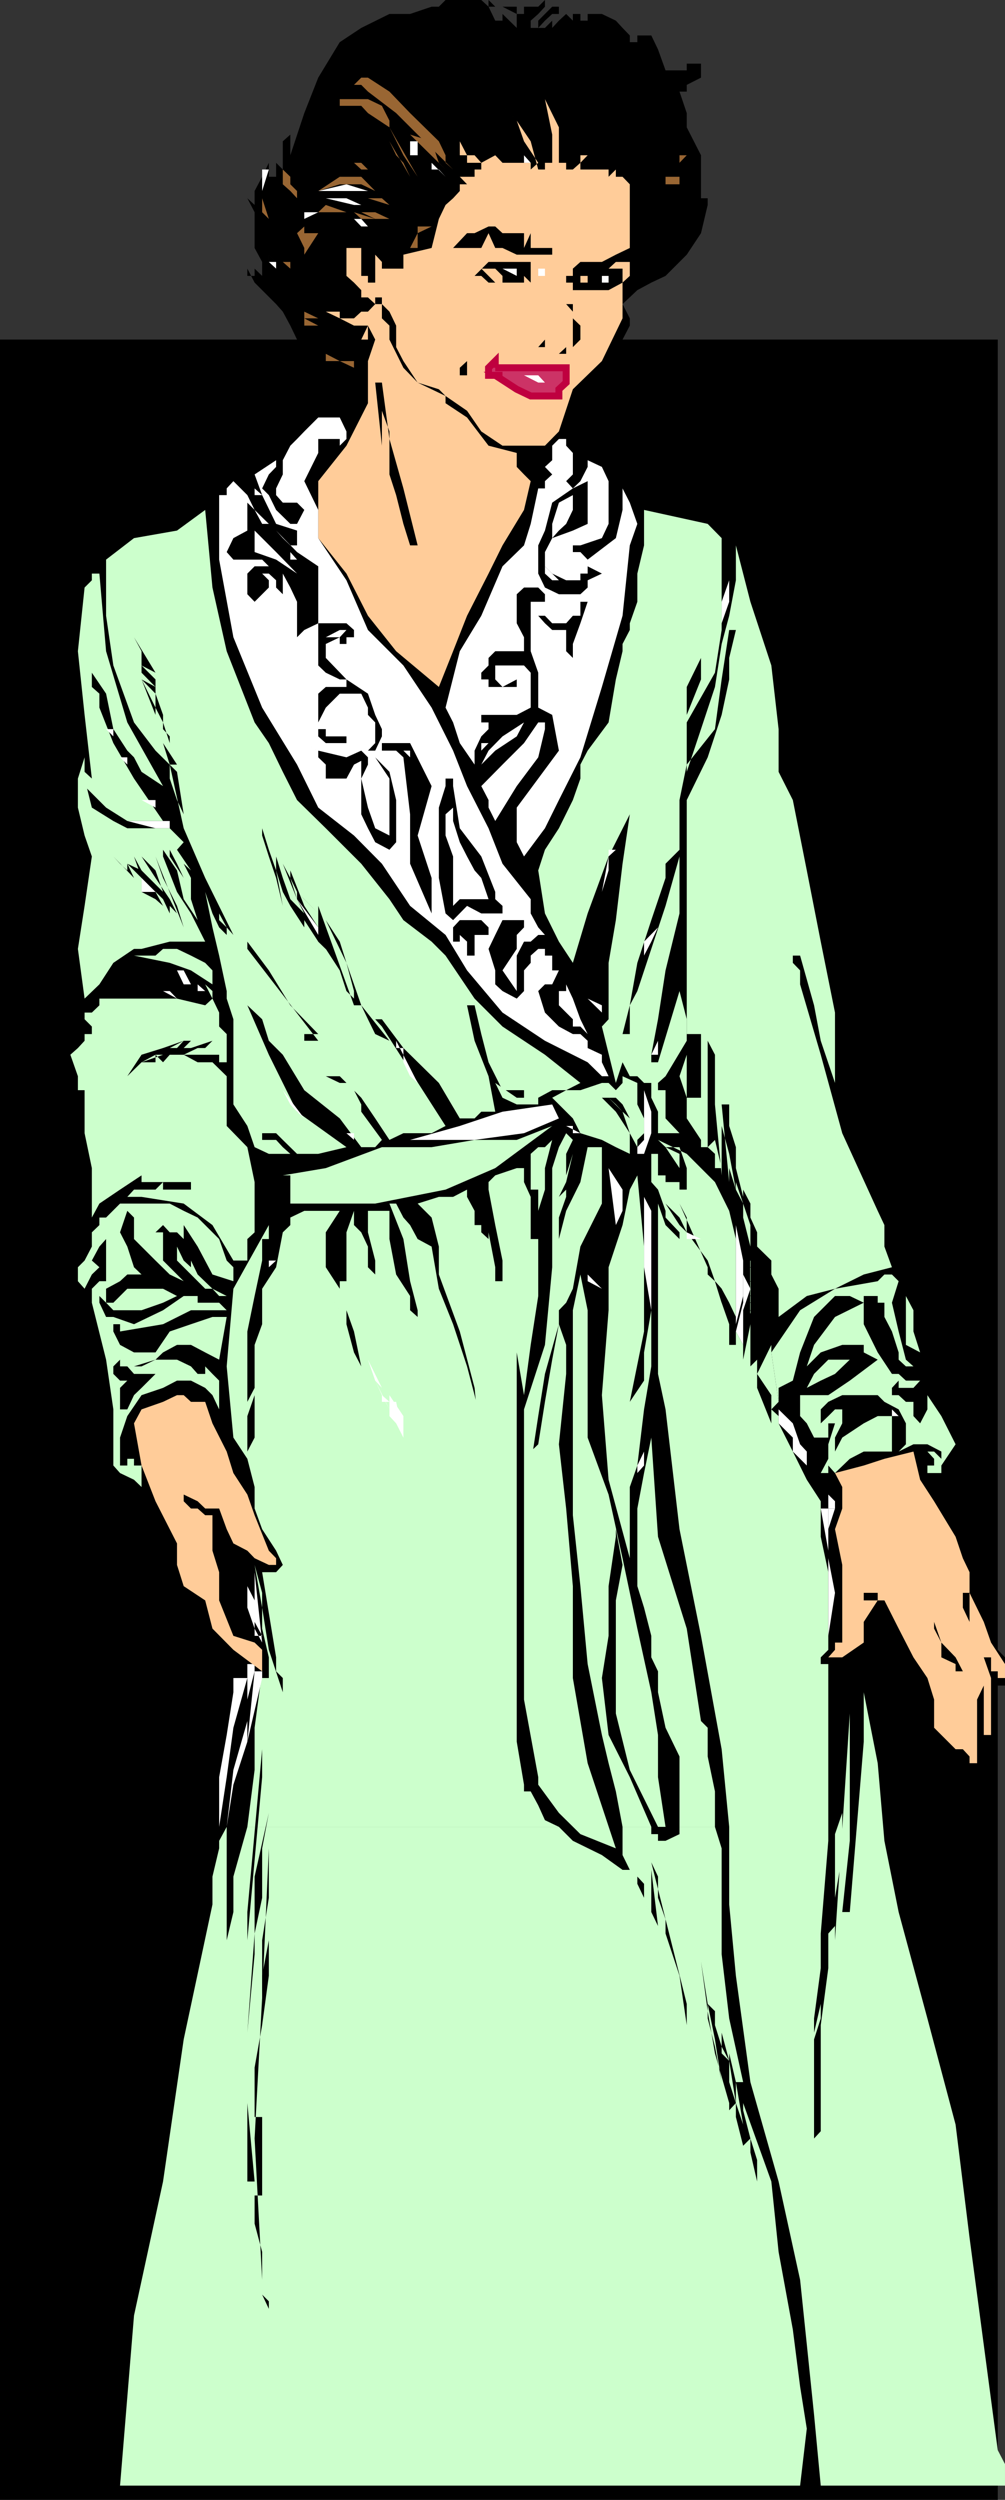<svg xmlns="http://www.w3.org/2000/svg" width="360" height="895.199"><rect width="100%" height="100%" fill="#333333" stroke="none"/><path d="M357.402 603.602v291.597H0V121.602h106.402l-2.402-5-2.7-5-2.398-2.704-7.699-7.699-2.601-5v2.602h2.601v-2.602l-2.601-2.398v-2.602 2.602l2.601 2.398 2.7 2.602v-5l-2.7-5V76l-2.601-5v-2.602V71l2.601 2.398v-5l2.7-5.097 2.398-5v5h2.601v-5l2.399 2.398V50.602L104 48.199v7.403l5-15.102 5-12.7 7.703-12.698 7.7-5.102L139.5 5h7.402l7.7-2.602h2.601L159.602 0h12.8L175 2.398l2.402 5H180V5l-2.598-2.602H175V0l5 5 5.102 5v5.102V5L180 2.398h5.102V5h2.601v2.398-5h5.098L195.203 0v2.398h-2.402 2.402L192.801 5l-2.7 2.398V10h2.7V7.398L195.203 5l2.598-2.602h2.402V5h-2.402l-2.598 2.398L192.801 10v2.7V10h2.402l2.598-2.602V10h-2.598 2.598l2.402-2.602L202.801 5l2.402 2.398V5h2.7v2.398h2.597V5h5.102l5 2.398L223 10l2.602 2.7v2.402h2.699v-2.403h5l2.402 5 2.7 7.5H246v-2.398h5.102v5L246 30.398v2.403h-2.598L246 40.5v5.102l5.102 10V71h2.398v2.398L251.102 83.5 246 91.2l-7.598 7.6-5.101 2.4-5 2.698-5.301 5 2.602 5.102v2.602l-2.602 5h134.402V590.8l2.598 2.7v10.102h-2.598"/><path fill="#fc9" d="M200.203 60.7v-2.4h2.598v2.4h2.402l2.7-2.4h-2.7 2.7v-2.698h2.597v-7.403 7.403l-2.598 2.699v2.398h2.598v-2.398h5.102-5.102v2.398h7.5v-2.398 5l2.602-2.602v2.602H223L225.602 66v22.8l-5 2.4-5 2.6h-7.7l-2.699 2.4v2.6h-2.402v2.4h5.101v-2.4h7.7-5.102v2.4h5.102-10.399v2.698H218l5-2.699v-5h-5l2.602-2.398h5v5L223 101.199V114l-7.398 15.3-10.399 10.098-5 15.102-5 5.102H180l-7.598-5.102-5.101-7.398-7.7-5.301v2.597l7.7 5.102L175 159.602l10.102 2.597v5l2.601 2.7 2.399 2.402-2.399 10.3-7.703 12.7-5 10.097-7.7 15.102-5 12.7-5.097 12.8-15.3-12.8-10.102-12.7-7.7-15.102L114 192.7v-20.398l10.102-12.7 7.699-15.203v-15.097l2.601-7.7-2.601-5v5h-2.399l2.399-5h-5L121.703 114v-2.398h-5l5 2.398h7.7-2.602l-2.7-2.398h-2.398 2.399L126.8 114l2.601-2.398h2.399l2.601-2.704-2.601-2.398h2.601v2.398h2.399V106.5h-7.399v-2.602l-2.601-2.699-2.7-2.398v-10h5.301v10h2.399v2.398h2.601v-10l2.399 2.602v2.398h7.699v-5l10.102-2.398 2.601-10.403 2.399-5L162.3 71l2.402-2.602H162.3h2.402V66h2.598l-2.598-2.7H170v-2.6h2.402L170 58.3v2.4-2.4l2.402 2.4v-2.4h-5.101v-2.698h-2.598v-5l2.598 5H170l2.402 2.699 5-2.7 2.598 2.7h10.102v2.398l2.699-2.398-5.098-7.7-2.601-7.402L180 37.9l5.102 5.3 5 7.403 2.699 10.097h2.402v-2.398V60.7v-2.398h2.598V60.7 48.2l-2.598-12.7V25.2v10.3l5 10.102v15.097"/><path fill="#963" d="m157.203 50.602 2.399 5V58.3l2.699 2.398-12.7-12.5-7.699-7.699-10.101-7.7-2.399-2.402h-2.601l2.601-2.597h2.399l7.699 5 7.402 7.699 10.301 10.102"/><path fill="#963" d="M139.5 43.2v2.402L149.602 63.3l-5.102-7.7-5-10-7.7-5.101-2.398-2.602h-7.699V35.5h10.098l5 2.398L139.5 43.2"/><path fill="#fff" d="m200.203 45.602 2.598 10-2.598-10M167.3 60.7l-2.597-5.098-5.101-5-2.399-5 2.399 5 5.101 5 2.598 5.097"/><path fill="#963" d="m159.602 60.7-2.399-2.4-2.601-7.698-7.7-2.403 12.7 12.5m-12.7 2.601-2.402-5-2.598-2.698-2.402-5 7.402 12.699"/><path fill="#fff" d="M159.602 50.602 162.3 58.3l-2.7-7.7m-9.998 5.002h-2.7v-5h2.7v5"/><path fill="#963" d="M246 50.602h-2.598v5H246l-2.598 2.699v-7.7H246"/><path fill="#fff" d="M190.102 58.3h-2.399v-2.698zm-30.5 5-2.399-2.6h-2.601v-2.4l5 5"/><path fill="#963" d="M134.402 60.7h-5l-2.601-2.4h2.601l2.399 2.4h2.601"/><path fill="#fff" d="M93.902 68.398V60.7h2.399zm0 0"/><path fill="#963" d="M106.402 68.398V71L104 68.398 101.3 66v-5.3l2.7 2.6V66l2.402 2.398m137-2.398h-5v-2.7h5V66m-109 2.398-5-2.398h-7.699L114 68.398l7.703-5.097h7.7l5 5.097"/><path fill="#fff" d="m139.5 71-7.7-2.602H114L124.102 66l7.699 2.398L139.5 71"/><path fill="#963" d="m93.902 71 2.399 7.398L93.902 76Zm45.598 2.398L136.8 71h-5zm0 0"/><path fill="#fff" d="M116.703 71H114v2.398V71h2.703m15.097 2.398h-5L116.704 71h7.399l5.3 2.398h2.399"/><path fill="#963" d="M126.8 78.398 124.103 76H114l2.703-2.602L124.102 76l2.699 2.398"/><path fill="#fff" d="m246 76-2.598-2.602L246 76"/><path fill="#963" d="M139.5 78.398h-5.098l-5-2.398-2.601-2.602L129.402 76h5l5.098 2.398"/><path fill="#fff" d="m114 76-5 2.398v2.704V76h5"/><path fill="#963" d="M134.402 78.398h-5L126.801 76Zm0 0"/><path fill="#fff" d="M246 81.102 251.102 76 246 81.102m-114.2 0h-2.398l-2.601-2.704h2.601l2.399 2.704"/><path fill="#963" d="m109 88.8-2.598-5.3L109 81.102Zm7.703-7.698H114V83.5l-5 7.7v-7.7h5v-2.398h2.703"/><path d="M185.102 83.5h2.601v5.3l2.399-5.3v5.3h7.699v2.4h-5v2.6-2.6h-7.7L180 88.8h-2.598L175 83.5l-2.598 5.3h-10.101l5-5.3H170l5-2.398h2.402L180 83.5h5.102"/><path fill="#963" d="m154.602 81.102-5 2.398v5.3h-2.7l2.7-5.3v-2.398h5"/><path fill="#fff" d="M114 93.8v-5l2.703-5.3L114 88.8v5m-12.7 2.4-5-5v2.6h2.602v2.4l-2.601-2.4v-2.6l-2.399-2.4 7.399 7.4"/><path d="M190.102 93.8v5h2.699-2.7v2.4l-2.398-2.4v2.4H180v-2.4l-2.598-2.6H180h-7.598L175 98.8l2.402 2.4H180h-5l-2.598-2.4h-5.101H170l5-5h15.102"/><path fill="#963" d="M104 93.8v2.4l-2.7-2.4zm0 0"/><path fill="#fff" d="M192.8 96.2h2.403v2.6h-2.402v-5 2.4m15.101 0v2.6h-2.699 2.7v-2.6m-91.2 7.698 5 2.602-5-2.602m0 2.602 5 2.398-5-2.398"/><path d="m141.902 124.3 2.598 5 5.102 7.7 7.601 2.398 2.399 2.403-10-4.801-5.102-5.3-5-10.098v-5L136.8 114v-5.102l2.7 2.704 2.402 5v7.699"/><path fill="#963" d="M114 114h-5v-2.398zm0 2.602h-5V114Zm0 0"/><path fill="#fff" d="M121.703 116.602h-5V114v2.602h5"/><path d="M197.8 124.3h-5l2.403-2.698v2.699h2.598"/><path fill="#963" d="M121.703 129.3h5.098v2.4h2.601-2.601l-5.098-2.4-5-2.6v2.6h5"/><path d="M167.3 131.7v2.698h-2.597V131.7l2.598-2.398v2.398"/><path fill="#c36" stroke="#bf003f" stroke-miterlimit="10" stroke-width="2.494" d="M177.402 131.7h25.399v5.3l-2.598 2.398v2.403h-10.101l-5-2.403-7.7-5H180h-5V131.7l2.402-2.398v2.398"/><path fill="#fff" d="M200.203 137h-7.402l-5.098-2.602h5.098l2.402 2.602h5"/><path d="m136.8 137 2.7 20.2 5 17.698 5.102 20.403h-2.7l-2.402-7.7-2.598-10.3-2.402-7.403V154.5l-2.7-7.398v12.5L134.403 137h2.399"/><path fill="#fff" d="M124.102 154.5v2.7l-2.399 2.402v-2.403H114v5l-5 10.102 5 10.3V192.7l10.102 15.102 7.699 17.8 12.699 12.7 10.102 15.097 7.699 15.403 5 12.699L175 296.602l5 12.699L190.102 322v5.102l2.699 5 2.402 2.699h-2.402l-2.7 2.398h-2.398l-2.601 5v12.7L180 347.5l5.102-7.7v-5l2.601-2.698V329.5H180l-2.598 5.3-2.402 5 2.402 7.7v5l2.598 2.398 5.102 2.704 2.601-2.704v2.704V347.5l2.399-2.7v-2.6l2.699-2.4h2.402v2.4h2.598v5.3h2.402l-2.402 5h-2.598l-2.402 2.398 2.402 7.704 5 5 5 2.699h2.7l2.597 2.398v2.602l5.102 2.398v2.7l2.398 5h-2.398l-5.102-5-15.297-7.7L180 362.602 167.3 347.5l-7.698-12.7-12.7-10.402-10.101-15.097-10-10.102-12.801-10-7.598-15.398-12.5-20.403-10.3-25.199-5.102-27.8V177.3h2.703v-2.403l2.399-2.597 5 5 2.601 5.3 5.098 5h-2.399l-2.699-5-2.601-2.6v10l-5 2.7-2.399 5 2.399 2.698h10.3l2.399 2.403h-5.098l-2.601 2.597v7.403l2.601 2.699 2.7-2.7 2.398-2.402v-2.597l-2.399-2.403h2.399l2.601 2.403v2.597l2.399 2.403v-7.403l2.699 5 2.402 5.102v12.7l2.598-2.598 5-2.403v-20.398l-7.598-5.102-7.5-7.699 2.399 2.7 2.699 2.6h2.402V190l-7.5-2.398-5-10.301-2.699-7.403 7.7-5.097v2.398l-2.602 2.7-2.399 5 2.399 2.402 2.601 5.3 5.098 5h2.402l2.598-5-2.598-2.601h-5.101l-2.399-2.7v-2.402l2.399-5v-5.097l2.699-5.2 2.402-2.402L109 154.5l5-5h7.703l2.399 5"/><path fill="#fff" d="M205.203 162.2v7.698l-2.402 2.403 2.402 2.597 2.7-2.597 2.597-5.102v-2.398l5.102 2.398 2.398 5.102v15.3l-2.398 5.098-7.7 2.602h-2.699v2.398h2.7l2.597 2.7 10.102-7.7L223 182.602v-7.704l2.602 5.102 2.699 7.602-2.7 7.699L223 220.5l-7.398 25.5-7.7 25.2-7.699 15.3-5 10.102-7.5 10.097-2.601-5.097v-12.403l7.699-10.398 7.402-10L197.801 256l-5-2.602v-12.5l-2.7-7.699V215.5h5.102v-2.7l-2.402-2.402h-5.098l-2.601 2.403v10.398l2.601 5v5h-10.3L175 235.602v2.699l-2.598 2.597v2.403H175V246h10.102v-2.7L180 246l-2.598-2.7v-5h10.301l2.399 2.598v12.5l-5 2.602h-12.7v2.7H175v2.402l-2.598 2.597-2.402 5.102v5l-5.297-7.7-2.402-7.402-2.7-5.3 5.102-20.2 7.7-12.699L180 202.8l7.703-7.5 2.399-7.698 2.699-12.704h2.402v-2.597l2.598-2.403-2.598-2.699 2.598-2.398v-5.2l2.402-2.402h2.598v2.403l2.402 2.597"/><path d="M210.5 172.3v15.302L205.203 190l-7.402 2.7-2.598 5v5.1l2.598 2.598 5 2.403h5.101v-2.403h2.598v-2.597l5.102 2.597-5.102 2.403v2.597l-2.598 2.403h-7.699l-5-2.403-2.402-5v-10.097l2.402-5.301 2.598-10 7.402-5.102 5.297-2.597"/><path fill="#fff" d="m91.203 174.898 2.7 2.403h-2.7zm114 7.704-2.402 5-2.598 2.398-2.402 2.7v-5.098l2.402-7.602 5-2.7v5.302"/><path fill="#cfc" d="m253.5 187.602 5 5.097v32.903l-2.398 15.296L246 258.7v5-7.7l5.102-12.7v-7.698L246 246v27.8l-2.598 12.7v17.8l-5 5v5.098l-5.101 15.102-5 15.3-2.7 15.2L223 370.3h2.602V360l2.699-5.102 5-15.097 5.101-15.403 5-17.699v20.403l-5 20.398-2.699 17.5-2.402 12.7v2.698h2.402l7.7-25.5L246 365v7.7l-7.598 12.698-2.699 2.403v2.597h2.7V400.5l5 5.3h-7.7v-7.698l-2.402-5V387.8h-2.598l-2.402-2.403h-2.7l-2.601-5-2.398 7.403-5-20.2L218 365v-20.2l2.602-15.3L223 309.3l2.602-17.698L218 306.699l-7.5 20.403-5.297 17.699-5-7.602-5-10.097-2.402-15.403 2.402-7.398 5-7.7 5-10.101 2.7-7.7v-5l2.597-5 7.5-10.1 2.602-15.4L223 233.2v-2.598l2.602-5v-2.403l2.699-7.699v-10.102l2.402-10.097v-12.7l22.797 5M91.203 258.7l5.098 7.402 5 10.296 5.101 10.102 10.301 10.102 12.7 12.699L139.5 322l5 7.5 10.102 7.7 5 5L170 357.601l10 10 15.203 10.097 12.7 10.102-5.102 2.597h-5l-5 2.704v2.398h-7.7L180 393.102l-2.598-5.301-2.402-7.403-2.598-5.097 2.598 5.097 2.402 7.403 7.7 5.3h2.601v-2.703H180l-5-10-2.598-10.097L170 360h-2.7l2.7 12.7 5 12.698 2.402 12.704h-5L170 400.5h-5.297l-7.5-12.7-12.703-12.5-7.7-10.3h-2.398l2.399 2.602 22.8 35.597-5 2.602H144.5l-5 2.398-5.098-7.699-5-7.398-7.699-7.704h-5l5 2.403h2.399l2.699 2.597 2.601 5.102v2.602l7.399 10.097-2.399 2.602h-5l-7.699-10.301L109 390.398l-7.7-12.699-5-5L93.903 365l-5.3-5 7.699 17.7 10.101 20.402 17.7 12.699L114 413.199h-7.598l-5.101-5-2.399-2.398h-5v2.398h2.399-2.399 5l2.399 2.602 2.699 2.398h-7.7l-5.097-2.398-2.601-7.602-5-7.699V365l-2.399-7.398v-2.704L78.5 342.2l-2.398-10.097-2.602-12.704 2.602 7.704 2.398 5 5.102 5.097-2.399-2.398v-2.7l-2.703-5v2.399l2.703 2.602 2.399 2.699L73.5 314.398l-7.7-17.796-5-22.801v5l2.602 7.699 2.399 5.102-2.399-15.204-7.699-7.597L48 258.699l-7.398-20.398L38 220.5v-20.102l10-7.699L63.402 190l10.098-7.398 2.602 27.796 5.101 22.801 10 25.5"/><path fill="#fff" d="m109 212.8-2.598-7.402-7.5-5-7.699-2.699V190l7.7 7.7 7.5 7.698 2.597 7.403"/><path fill="#cfc" d="M278.902 261.102v15.296L284 286.5l5 25.2 5 25.5 5.102 25.402V387.8L294 372.699 291.602 360l-5-17.8H284v2.6l2.602 2.7v5L294 377.7l7.703 28.1 12.7 27.802 2.398 5.097v7.7l2.699 7.402-10.098 2.597-10.3 5.102L289 464.102l-10.098 7.5V461.5l-2.601-5.102v-5l-5.098-5v-5.097L268.801 436v-5l-2.598-5v-2.7 7.7l2.598 7.7v7.698L266.203 436v-7.398l-2.601-10.301V426l2.601 5-2.601-7.7v-12.5l-2.399-7.6v15.1l2.399 7.7-2.399-12.8v-17.7H258.5v7.7l2.703 10v10.1l-2.703-27.8v25.398l-2.398-25.398v12.7l2.398 10.1h-2.398v-32.902 5V377.7l-2.602-5v38.102l2.602-2.602v-5 10l-2.602-2.398h-2.398V408.2L246 400.5v-7.398l-2.598-7.704L246 377.7v15.403h5.102V370.3H246v-28.102V360v-30.5 12.7-55.7l7.5-15.3 5-15.2 2.703-12.7v-7.698l2.399-10h-2.399L258.5 243.3l-2.398 17.8L246 273.8v2.597l5.102-15.296 5-15.102 2.398-15.398 2.703-10.102 2.399-12.7v-12.5l5.199 20.2 7.5 22.8 2.601 22.802"/><path fill="#fff" d="m104 197.7 2.402 2.698H104Zm2.402 2.698 2.598 5-2.598-5M258.5 223.2v-7.7l2.703-7.7v-5 12.7l-2.703 7.7m-55.7-12.802-2.597-2.597h-2.402l-2.598-2.403v-2.597l7.598 7.597"/><path fill="#cfc" d="m58.402 281.5-7.699-5.102L48 271.2l-2.398-2.398-5-7.7L38 248.399l-5.098-7.5V246l2.7 2.398v5l5 12.704L48 278.8 58.402 294h-12.8L38 289.2l-7.7-7.7v-2.7l2.602 10.4 7.7 4.8 5 2.602H60.8l5 5-2.399 2.699 5 7.398-2.601-2.398-2.399-2.602v-5.097 2.699l2.399 5 2.601 5.097V322l-2.601-7.602-2.399-5.097-2.601-5v2.398l5 7.7L68.402 322l2.399 7.5-5-7.5-2.399-10.3-5-7.4v2.4l5 12.698 5 7.704 5.098 10.097H60.8l-10.097 2.602H48l-7.398 5-5 7.699-5.301 5.102-2.399-17.801 2.399-15.403 2.601-17.699-2.601-7.5-2.399-10v-10.398l2.399-7.602v5.2l2.601 2.402L30.301 256l-2.399-22.8 2.399-22.802 2.601-2.597v-2.403h2.7L38 233.2l7.602 25.5 12.8 22.801"/><path d="m210.5 215.5-2.598 7.7-2.699 7.402v5l-2.402-2.403v-7.597h-5l-2.598-2.403-2.402-2.699h2.402l2.598 2.7h5l2.402-2.7h2.7v-5h2.597m-83.7 10.102v2.597h-2.698v2.403h-2.399v-2.403l-5 2.403v5l7.399 7.699 7.699 5.097 2.601 7.602 2.399 5.102v2.597l-2.399 5.102h-2.601l2.601-2.7V258.7l-2.601-2.7v-2.602l-2.399-5h-7.699l-5 5L114 258.7v2.403h2.703v2.597h7.399v2.403h-7.399L114 263.699v-15.3l2.703-2.399h7.399v-2.7h-2.399l-5-2.402-2.703-2.597v-15.102h10.102l2.699 2.403"/><path fill="#fff" d="m124.102 225.602-2.399 2.597h-5l5-2.597h2.399m-17.7 5V243.3l2.598 5.097-5-10.097-2.7 2.597-2.398 2.403v-5l2.399-2.7v-5H104l2.402-2.402v2.403"/><path d="m55.703 240.898-5-2.597v-5.102l-2.703-5 7.703 12.7"/><path fill="#fff" d="M101.3 240.898V233.2l2.7-2.597v2.597l-2.7 5.102v2.597"/><path d="M55.703 246v2.398l2.7 7.602v5.102l2.398 2.597v2.403l-2.399-7.403-2.699-5.3-5-10.098 5 12.699v-7.602l-5-5.097v-2.403 2.403l5 2.699-5-5.102v-2.597L48 235.6l2.703 2.7 5 5v2.7m7.699 27.8h-2.601l-2.399-7.698-2.699-7.403-5-10.3 5 10.3 2.7 7.403 5 7.699"/><path fill="#fff" d="m195.203 261.102-2.402 10.097-7.7 10.301-7.699 12.5-2.402-4.8v-2.7l-2.598-5 7.598-7.7 7.703-7.698 5.098-7.403h2.402v2.403m-7.5-2.402-2.601 5-7.7 5.1-5 5 2.598-5 5-5.1 7.703-5m-147.101 5v-2.598H38zm0 0"/><path d="m129.402 268.8 2.399 2.4-5 2.6-2.7 5h-7.398v-5L114 271.2v-2.4l-5-2.698 5 2.699 10.102 2.398 5.3-2.398m17.5-2.699 7.7 15.398-5 17.7 5 15.198v12.704l-7.7-17.801v-17.7L144.5 271.2l-2.598-2.398h-5.101v-2.7h10.101"/><path fill="#fff" d="M172.402 266.102H175l-2.598 2.699zm-25.5 5.098-2.402-2.4-2.598-2.698 2.598 2.699h2.402v2.398M114 268.8l2.703 2.4-2.703-2.4m-71 2.4h2.602v2.6zm0 0"/><path d="M141.902 294v7.602L139.5 304.3l-5.098-2.7-2.601-5-2.399-5v-20.4h2.399v2.602l-2.399 5 2.399 10.398 2.601 7.403 5.098 2.597v-20.398l-5.098-7.602 5.098 5.2 2.402 10.101v7.5"/><path fill="#fff" d="m116.703 271.2 5 2.6-5-2.6m-66 10.3L48 278.8l2.703 2.7"/><path d="m162.3 281.5 2.403 15.102 7.7 10.097 5 12.7V322l2.597 2.398v2.704h-7.598l-5.101-2.704-5 5.102-2.7-2.398-2.398-12.704V289.2l2.399-7.699v-2.7h2.699v2.7"/><path fill="#fff" d="M50.703 286.5h5v2.7zm12.699 2.7-2.601-2.7 2.601 2.7M167.3 306.7l2.7 5 2.402 2.698L175 322h-10.297l-2.402 2.398V306.7l-2.7-7.5v-7.597l2.7-2.403v4.8l2.402 7.602 2.598 5.097M60.8 294v2.602h2.602-7.699L45.602 294l-5-2.398 5 2.398H60.8"/><path d="m101.3 324.398-2.398-10-2.601-7.699-2.399-7.5v-2.597l2.399 7.699 2.601 7.398 2.399 12.7"/><path fill="#fff" d="M218 306.7v-2.4h2.602v-2.698 2.699L218 306.699"/><path d="m70.8 334.8-5-10.402-5-10-2.398-10.097 2.399 10.097 5 10 5 10.403M48 314.398l-2.398-5.097v2.398L48 314.4l2.703 5v-5L48 311.7l-2.398-2.398 5.101 2.398 5 7.7 2.7 5-2.7-2.399-5-2.602-2.703-5-7.398-7.699L43 309.301l2.602 2.398L48 314.4m50.902-7.7 2.399 7.698L104 322l5 5.102-2.598-5.102-2.402-7.602-2.7-5.097L106.403 322v-2.602l-2.402-5V311.7l5 12.7 5 7.703 2.703 7.699-2.703-2.602-5-7.699v2.602l-5-7.704-2.7-5-2.398-7.699v-5M65.8 332.102l-10.097-25.403 2.7 7.7 5 10 2.398 7.703"/><path d="m63.402 327.102-2.601-2.704v2.704L58.402 322l-7.699-7.602L48 306.7l2.703 5 7.7 7.7 2.398 5-2.399-5-2.699-7.7-5-5 5 7.7 5.098 7.6 2.601 5.102"/><path fill="#fff" d="M215.602 319.398 218 306.7v5zm-164.899 0v-5l5 5zm22.797 0 2.602 5-2.602-5"/><path d="M114 329.5v-5.102L126.8 360v-5.102l-2.698-10.097-2.399-7.602-5-7.699 7.399 15.3 5.3 15.2 10.098 12.7-5.098-2.4-2.601-5.3-2.399-5h-2.601v-2.398l-2.7-2.704-2.398-7.398-5-7.7-2.703-5 2.703 2.4v2.6l5 5-7.703-7.6v-10.098l-7.598-7.704L109 322l5 5.102v2.398"/><path fill="#fff" d="M106.402 322 114 332.102v2.699zm0 0"/><path d="M175 332.102v2.699h-5v7.398h-2.7v-5l-2.597-2.398v2.398h-2.402v-5.097l2.402-2.602h7.7l2.597 2.602"/><path fill="#fff" d="m228.3 347.5 2.403-5.3v-5l5-5.098-2.402 5.097-2.598 5-2.402 5.301"/><path d="M114 370.3h-5v2.4h5l-25.398-32.9v-2.6l7.699 10.3L104 360l10 10.3"/><path fill="#cfc" d="M76.102 347.5v5l-7.7-5-7.601-2.7L48 342.2h7.703l2.7-2.4h5l5 2.4 5.097 2.6 2.602 2.7"/><path fill="#fff" d="M73.5 354.898h-2.7V352.5h-7.398 2.399l-2.399-5h-2.601 5l2.601 5h2.399l2.699 2.398m137 15.402-2.598-2.698h-2.699V365l-2.402-2.398-2.598-2.602v-5.102h2.598V352.5l2.402 5.102 2.7 7.398 2.597 5.3"/><path fill="#cfc" d="m78.5 367.602 2.703 2.699v10.097H78.5V377.7H65.8l5 2.7h5.302l5.101 5v17.8l7.399 7.602 2.601 12.5v18l-2.601 2.398v7.7h-5l-7.5-12.7L65.8 431l-15.098-2.398h-5.101L48 426h7.703l2.7-2.7h-7.7v-2.402L43 426l-7.398 5-2.7 5v-17.7l-2.601-12.5v-15.402h-2.399v-5l-2.699-7.699 2.7-2.398 2.398-2.602v-2.398h2.601v-2.7L30.301 365v-2.398h2.601l2.7-2.602v-2.398h27.8L73.5 360l2.602-2.398v-2.704L73.5 352.5l2.602 5.102 2.398 5v5"/><path fill="#fff" d="m63.402 357.602-5-2.704h2.399zm152.2 5-5.102-5 5.102 2.398zM101.3 360l7.7 10.3-7.7-10.3"/><path d="M253.5 403.2v-25.5l-2.398-10.098 2.398 10.097v25.5"/><path fill="#fff" d="M144.5 375.3v5.098l2.402 5 2.7 2.403-7.7-15.102v2.602h2.598"/><path d="M60.8 375.3h2.602l2.399-2.6h2.601l-2.601 2.6h-2.399l-5 2.4 5-2.4h5l7.7-2.6-2.602 2.6h-5.098 7.7l2.398 2.4-2.398-2.4H70.8l-5 2.4h-5l-2.399 2.698-2.699-2.699v2.7h-5l7.7-2.7h-2.7l-5 2.7-5.101 5 5.101-7.7 7.7-2.398 7.398-2.602-5 2.602"/><path fill="#fff" d="M235.703 372.7v5h-2.402zm0 0"/><path fill="#cfc" d="M230.703 400.5v5.3l-2.402 2.4v2.6l-2.7-5-2.601-7.698-5-5 2.602 2.398 2.398 2.602 2.602 2.398-2.602-5-2.398-2.398h-5l5 5 5 7.699v7.398l-5-2.398-5-2.602-7.7-2.398-2.699-5.301-5-5-2.402-2.398 5-2.704h5.101l7.7-2.597H218l2.602 2.597 2.398-2.597v-2.403l5.3 2.403v7.699l2.403 5"/><path fill="#fff" d="m109 400.5-2.598-2.398L104 395.5l-2.7-5.102L109 400.5m121.703 12.7h-2.402v5.1-7.5l2.402-2.6v-17.802l2.598 7.704v7.699l-2.598 7.398m-30.5-12.699-12.5 5.3L170 408.2h-23.098l17.801-5L180 398.101l17.8-2.602 2.403 5m2.597.001-2.597-2.398 2.598 2.398m-68.399 5.3-2.601-7.698 2.601 7.699m73.5-.001-5.101-2.6h2.402v2.6h2.7"/><path fill="#cfc" d="m197.8 403.2-20.398 15.1-17.8 7.7-25.2 5H104v-7.7h2.402H104v-2.402h-2.7l15.403-2.597 20.098-7.5h17.8L170 408.199h15.102l12.699-5"/><path fill="#fff" d="M124.102 405.8h2.699v2.4zm0 0"/><path fill="#cfc" d="m205.203 408.2-2.402 5v10.1l-2.598 5.302 2.598-2.602v-5.102l2.402-7.699-2.402 10.102v5.3L200.203 436v7.7l2.598-10.098 5.101-10.301 2.598-12.5h5.102V431l-7.7 15.398-2.699 15.102-2.402 5-2.598 2.7v5l-5 17.8-2.402 15.102-2.7 17.699v5.097-10.097l2.7-2.602L195.203 502l2.598-15.102 2.402-12.699 2.598 7.403V492l-2.598 25.2 2.598 23 2.402 27.8v32.898l5.297 30.5 10.102 30.5-12.7-5.097-7.699-7.602-7.402-10.097v-2.704l-5.098-27.796V504.699l7.5-23.097 2.598-27.801v-35.5l2.402-7.5 2.598-5 2.402 2.398m56 25.403 2.399 10.097v20.403V453.8v17.8l-2.399-5.101-2.703-5-2.398-2.7 2.398 7.7 2.703 7.7v10.1-2.698h2.399V476.8l2.601 4.8v2.7h-2.601 2.601v2.597l2.598-12.699v-22.8V489.3l2.402-2.403V474.2 497l5.098 12.7v-10.098L271.203 492l5.098-10.398v2.699L278.902 502l-2.601 2.7 2.601 2.402v2.597L284 519.801l5 10.097 5 7.704V550.3l2.703 12.7v27.8L294 593.5v2.398h2.703V659.2L294 692.4v12.4l-2.398 18V738v-10.102L294 717.602V704.8v18l-2.398 7.5v35.5l2.398-2.602v-38l2.703-20.398v-15.102 2.7l2.399-2.7V656.8l2.601-7.602V664.3l-2.601 15.3v15.2l5.3-81.2v-10 55.6l-2.699 25.5h2.7l5-61V606l5 25.398L316.8 659.2l5.101 25.5 10.301 38.102 10.098 38 5 40.5 10.101 76.097 2.598 5v7.704h-66l-2.398-25.403L289 839.5l-2.398-23.102-7.7-35.199-10.101-35.597-5.2-38.102-2.398-25.5v-27.8l-2.703-27.802-7.398-40.597-7.7-38.2-5-42.902L235.703 492v-61l-2.402-7.7 2.402 7.7 2.7 7.7 5 5v-2.4l-5-5.3v-2.398l-2.7-7.602 2.7 5 5 7.7 2.597 2.6-2.598-5.3-5-5-2.699-5-2.402-2.7v-10.1h2.402v7.698h2.7v2.403h5V426H246v7.602V418.3l-2.598-7.5h-5l5 7.5v-5.102l-5-2.398-2.699-2.602 10.297 5 10.102 10.102 5.101 10.3"/><path fill="#fff" d="M129.402 410.8h-2.601v-2.6 2.6h2.601"/><path fill="#cfc" d="m197.8 408.2-2.597 10.1v7.7l-2.402 7.602V423.3v2.7h-2.7v-12.8l2.7-2.4h2.402l2.598-2.6"/><path fill="#fff" d="m78.5 654.2 2.703-17.802 2.399-17.699 5-17.8h-5V606l-2.399 15.3-2.703 15.098V654.2"/><path fill="#fff" d="m81.203 654.2 2.399-15.098 5-15.403v-15.097l2.601-10.102v-2.602h-2.601v20.403l-5 17.5-2.399 20.398"/><path fill="#cfc" d="m200.203 654.2-5-2.4-2.402-5.3-2.7-5h-2.398v-2.398l-2.601-15.403V484.301l2.601 15.3 2.399-18 2.699-17.5V443.7h-2.7v-15.097l-2.398-5.301v-5h-2.601l-7.7 2.597-2.402 2.403V426l2.402 12.7L180 451.397V466.5v-7.7h-2.598v-5L175 441.3v10.098-7.699l-2.598-2.398v-2.602H170v-5.097l-2.7-5V426l-5 2.602h-5.097L149.602 431l5 5 2.601 10.398v10l7.5 20.403L170 497l2.402 25.398V509.7L170 499.602l-2.7-10.301-5-15.102-5.097-12.699-2.601-15.102-5-2.699-2.7-5L144.5 436l-2.598-5H139.5l5 12.7 2.402 15.1 2.7 10.4v2.402l-2.7-2.403v-5.097l-5-7.704L139.5 443.7v-10.097h-7.7v7.699l2.602 10.097V461.5v-5.102l-2.601-2.597v-7.403l-2.399-5.097-2.601-2.602v-5.097l-2.7 7.699v17.5h-2.398v2.699l-5-7.7v-12.5l5-7.698H109L104 436v2.7l-2.7 2.6-2.398 12.5-5 7.7v12.7l-2.699 7.402V497l-2.601 5v5.102V476.8l2.601-12.7 2.7-12.703V443.7H96.3v-5l-12.7 22.8-2.398 27.8 2.399 25.5 5 7.598 2.601 10.102v7.7l2.7 7.402 5 7.699 2.398 5.097L98.902 563h-5l5 30.5v5l2.399 2.398V606l-5-15.2-2.399-15.1-2.699-15.302 2.7 10V583.2l2.397 10.3v7.398h-2.399V598.5l-2.699 20.2v15.1l-2.601 20.4h111.601m33.098 0-7.698-17.802L218 621.301l-2.398-20.403L218 585.801V568l2.602-17.7v-2.698L223 560.398l-2.398 12.704v40.5l5 20.199 10.101 20.398h2.7l-2.7-17.8V621.3l-2.402-15.3-5-22.8L223 558l-5-22.8-7.5-20.4v-45.6l-2.598-12.802-2.699 12.801v73.403l2.7 25.398 2.597 27.898 5.102 25.403L218 631.398l2.602 10.102L223 654.2h10.3m22.802 0v-12.7L253.5 629v-10.3l-2.398-2.4L246 583.2l-10.297-32.9-2.402-35.5-2.598 12.7-2.402 12.7V568l2.402 7.7 2.598 10.1v7.7l2.402 5v7.5l2.7 12.7 5 10.3v25.2h12.699"/><path fill="#cfc" d="M78.5 654.2v7.698L76.102 672v10L65.8 730.3l-7.399 50.9L48 829.2l-5 60.902h243.602L289 869.699l-2.398-15.097L284 834.199l-5.098-27.8-2.601-25.2-10.098-28.097v2.597l2.598 10.102 2.402 7.699v12.7-5l-2.402-10.4v-5l-2.598 2.598-2.601-10.296v-5l-2.399 2.597v-2.597l-5.101-17.801-2.602-15.102-2.398-17.8 2.398 15.203 2.602 12.699 2.398 15.3-2.398-12.703-2.602-10.097V712.5v5.102l2.602 2.597v5l2.398 7.7 2.703 5.101-2.703-2.7v-7.402L261.203 738l2.399 15.102 2.601 10.097-2.601-10.097-2.399-7.5V735.3l2.399 10.3v7.5l2.601 7.7-2.601-15.2h2.601l-5-22.8-2.703-23v-37.903l-2.398-7.699h-12.7v2.602l-5 2.398h-2.699V656.8h-2.402v-2.602H223V664.3l2.602 5.3H223l-7.398-5.3-10.399-5.102-5-5H88.602l-5 17.801v40.5-53.3 25.5l-2.399 10.1v2.598V654.2l-2.703 5V672v-17.8"/><path fill="#fff" d="M220.602 438.7 218 418.3l5 7.7v7.602l-2.398 5.097"/><path fill="#cfc" d="m225.602 502 5.101-7.602v-10.097l2.598-15.102v20.102l-2.598 15.398-2.402 20.102-2.7 7.699V558L218 529.898l-2.398-30.296L218 469.199v-15.398l5-15.102L225.602 426l2.699-5.102 2.402 25.5v30.403L225.602 502"/><path fill="#fff" d="M233.3 438.7v30.5l-2.597-15.4v-30.5 5.302l2.598 5v5.097"/><path d="M60.8 423.3h7.602v2.7h-10 2.399-5.098 2.7v-2.7H60.8"/><path fill="#fff" d="m45.602 426-5 2.602 5-2.602m0 0L43 428.602 45.602 426m175 15.3L218 436v-7.398V436l2.602 5.3"/><path fill="#cfc" d="m76.102 441.3 2.398 2.4 2.703 7.698 2.399 2.403v5l-7.5-2.403-5.301-10-5-7.699v5l-2.399-2.398h-2.601l-2.399-2.602-2.699 2.602h2.7v10.097l5 5 2.398 2.403-5-2.403-5.098-5L48 443.7V436l-2.398-2.398L43 441.3l2.602 5.097L48 453.801l2.703 2.597h-5.101L43 458.801l-5 2.699v5h2.602l5-5h12.8l5 2.602-5 2.398-7.699 2.7H40.602L38 466.5l-2.398-2.398v2.398L38 471.602h2.602L48 474.199l10.402-5 7.399-5.097h5L73.5 461.5l-2.7-2.7-2.398-2.402-2.601-2.597-2.399-2.403v-5l2.399 5 2.601 2.403v-2.403l2.399 5 5.3 5.102 5.102 2.602H78.5l-2.398-2.602H73.5l-2.7 2.602v2.398h7.7l2.703 2.7h-12.8l-10 5L43 476.8v-2.6h-2.398v2.6L43 481.603l5 2.699h7.703l5.098-7.5 7.601-2.602 7.7-2.597h5.101L78.5 486.898l-5-2.597-5.098-2.7h-5l-5 2.7-2.699 2.597L48 489.301h2.703l5-2.403h7.7l5 2.403L70.8 492h2.7v-2.7l-2.7-2.402 2.7 2.403L76.102 492l2.398 2.398V504.7l-2.398-5.097L73.5 497l-5.098-2.602h-5l-5 2.602-7.699 2.602-5.101 7.5L43 514.8v10h2.602v-2.403H48v2.403h2.703v7.699L48 529.898l-5-2.398-2.398-2.7v-20.1L38 486.897 32.902 466.5v-5l2.7-2.7H38v-15.1l-2.398 2.698-2.7 5 2.7 2.403-2.7 2.597-2.601 5.102-2.399-2.7v-5l2.399-2.402 2.601-5v-5.097l2.7-2.602V436H38l5-5h17.8l5 2.602 5 2.398 5.302 5.3"/><path d="m246 441.3 7.5 10.098 2.602 7.403 2.398 7.699v-5l-2.398-2.7-2.602-2.402v-2.597L243.402 431l2.598 5v5.3m-60.898 43v-17.8L180 451.398 177.402 436 180 451.398l5.102 15.102v17.8"/><path fill="#fff" d="M263.602 474.2v-35.5l2.601 12.698v12.704l-2.601 10.097"/><path fill="#fff" d="m268.8 461.5-2.597 7.7v12.402l-2.601-4.801 2.601-10.301v-25.2 15.098l2.598 5.102M246 441.3l5.102 2.4H246ZM96.3 451.398h2.602l-2.601 2.403zM215.602 461.5l-5.102-2.7v-7.402 5l5.102 5.102"/><path d="m124.102 484.3-2.399-10.1-5-10.098-2.703-7.704 2.703 7.704 5 10.097 2.399 10.102"/><path fill="#cfc" d="m321.902 458.8-2.402 7.7 2.402 10.3 2.598 10.098 2.703 2.403h2.399-5.102l-2.598-2.403v-2.597l-2.402-7.5-2.7-5.2V466.5h-2.398v-2.398h-5v10.097l5 10.102L319.5 492h2.402l2.598 2.398h5.102L327.203 497h-5.3v-2.602L319.5 497v2.602h2.402L324.5 502h2.703v5.102l2.399 2.597 2.601-5v-5.097l5 7.5 5.098 10.097-5.098 7.602v2.699h-5v-2.7h2.399v-2.402l-2.399-2.597h2.399l2.601 2.597v-2.597l-5-2.602h-5l-5.3 2.602 2.597-2.602v-7.5l-2.598-5-5.101-2.699-2.399-2.398h-12.699l-5 2.398-2.703 2.7v5l2.703-2.598 2.399-2.403h2.601v5l-2.601 5.102v5l2.601-5 7.7-5.102 5-2.597h5.097V519.8h-10.098l-5 2.597-5.3 5.102-2.399-2.7v2.7H294l2.703-5.102V517.2l2.399-7.5h-2.399v5.102h-5.101L289 509.699l-2.398-2.597v-7.5h10.101l7.7-5.204 10-7.5-5-2.597v-2.7h-7.7l-7.703 2.7-5 5 2.602-7.7 7.5-10 10.3-5.101-5-2.398h-5.3l-7.5 7.5-5 12.699L284 494.398 278.902 497v5l-2.601-17.7 10.3-15.1 12.5-7.7 15.301-2.7 2.399-2.402h2.699l2.402 2.403"/><path d="m129.402 489.3-2.601-5-2.7-10.1v-5l2.7 7.6 2.601 12.5 5 7.7-5-7.7-5.3-7.698-2.399-12.403-5-7.699 5 7.7 2.399 12.402 5.3 7.699"/><path fill="#cfc" d="m327.203 476.8 2.399 7.5-5.102-2.698v-17.5l2.703 5.097v7.602"/><path fill="#fff" d="m136.8 497-2.398-2.602v-5.097 5.097l2.399 5.204 2.699 5.097V497v2.602l5 7.5v10.097l2.402 5.2-2.402-5.2v-2.398l-2.598-5.102-2.402-2.597V502h-2.7 2.7v2.7l-5.098-10.302-2.601-7.5-5-10.097 10 20.199"/><path d="M43 489.3h2.602L48 492h7.703l-5 5L48 499.602l-2.398 5.097H43V497l2.602-2.602H43L40.602 492v-2.7L43 486.899v2.403"/><path fill="#cfc" d="m304.402 486.898-5.3 5.102-5.102 2.398-5 2.602 2.602-5 5.101-5.102h7.7"/><path d="M91.203 509.7V502v12.8l-2.601 5v-12.698l2.601-7.5v-5.204V509.7"/><path fill="#fc9" d="m73.5 502 2.602 7.7 5.101 10.1 2.399 7.7 5 7.7 2.601 7.402 5.098 12.699L98.902 558v2.398h-2.601L91.203 558l-2.601-2.7-5-2.6-2.399-5.098-2.703-7.403h-5l-2.7-2.597-5-2.403v2.403l2.602 2.597h2.399l2.699 2.403h2.602-7.7 7.7V555.3L78.5 563v10.102l5.102 12.699 7.601 2.398 2.7 2.602v7.699l-10.301-7.7-7.5-7.6-2.602-10.098L65.8 568l-2.398-7.602V552.7l-7.699-15.097-5-12.801L48 509.699l2.703-5 7.7-2.699 5-2.398H65.8L68.402 502H73.5"/><path fill="#fff" d="M136.8 502v-2.398l2.7 2.398Zm2.7 0h2.402l2.598 12.8ZM289 519.8v5l-5-5v-5l-5.098-5.1v-5l5.098 5 2.602 7.5 2.398 2.6m32.902-12.698H319.5v-2.403zM228.3 532.5v-7.7l2.403-5v5l-2.402 2.7v5"/><path fill="#fc9" d="m327.203 519.8 2.399 10.098 5 7.704L342.3 550.3l2.601 7.699 2.399 5v7.398l5.101 10.403 2.598 7.398 5 7.7v5h-2.598V598.5H355v-5h-2.598l2.598 7.398v20.403h-2.598v-17.7l-2.402 5v22.797h-2.7V629l-2.398-2.602h-2.601l-7.7-7.699v-10.097l-2.398-7.704-5-7.398-5.3-10.3-5.102-10.098h-2.399v-2.704h-5v2.704h5l-5 7.699v7.398l-7.699 5.301h-5l2.399-2.7v-2.6h2.601v-27.802l-2.601-12.796 2.601-7.403V532.5l-2.601-5 10.3-2.7 7.399-2.402 10.402-2.597"/><path fill="#fff" d="M299.102 540.2h-2.399v-5l2.399 2.402v2.597"/><path fill="#fff" d="M296.703 540.2V558l2.399 12.398-2.399 15.403v-30.5L294 540.199h2.703"/><path fill="#fff" d="M296.703 547.602v-7.403h2.399zM93.902 588.2l-2.699-5-2.601-7.5V568l2.601 5.102V585.8h2.7l-2.7-5V563l2.7 25.2"/><path d="M347.3 570.398V588.2v-7.398l-2.398-5.102v-5.3h2.399m-12.699 10.4 2.601 7.4 5.098 5.3 2.601 5h-2.601v-2.602l-5.098-2.398v-5.3l-2.601-5v-10.098 7.699"/><path fill="#fff" d="m93.902 600.898-5.3 22.801-5 25.5-2.399 20.403 2.399-20.403 5-25.5 2.601-25.199h2.7v2.398"/><path d="M88.602 694.8v38.098-5 7.403-50.602l5.3-58.3v10l-5.3 58.402"/><path d="m91.203 692.398-2.601 35.5 2.601-28.097V672l5.098-22.8-2.399 12.698v17.704l-2.699 12.796m2.699 20.102v12.7l-2.699 15.198v17.704h2.7v30.5-2.403h-2.7v10.102l2.7 10.097v10l-2.7-50.597 2.7-50.602 2.398-53.3v17.703L93.902 694.8v17.7m144.5-25.2v-12.698 17.796l5 15.102L246 725.2v-7.598l-12.7-50.704 2.403 5.102v7.602l2.7 7.699m-2.7 2.399-2.402-5v-15.098zm-2.403-5-2.597-2.7v-2.398l-2.402-5V672l2.402 2.602V682l2.598 2.7"/><path d="M251.102 735.3 246 717.603V699.8l-2.598-17.8L246 699.8v17.802l5.102 17.699"/><path d="m256.102 738-5-15.2-5.102-18v-15.1 15.1l5.102 18 5 15.2m-162.2 0v-30.5l2.399-12.7v12.7l-2.399 17.7V738"/><path d="m256.102 740.398-2.602-12.5-2.398-12.699L246 697.4l5.102 17.8 2.398 12.7 2.602 12.5m-167.5 12.702 2.601 28.097h-2.601zM96.3 826.8l-2.398-5.1 2.399 2.402zm2.602 25.2-2.601-12.5 2.601 12.5m106.301-727.7h-2.402v2.4h-2.598l2.598-2.4h2.402v-12.698l-2.402-2.704h2.402V114l2.7 2.602v5l-2.7 2.699"/><path fill="#fff" d="M185.102 96.2H180l5.102 2.6zM218 98.8h-2.398v2.4H218v-2.4"/></svg>

